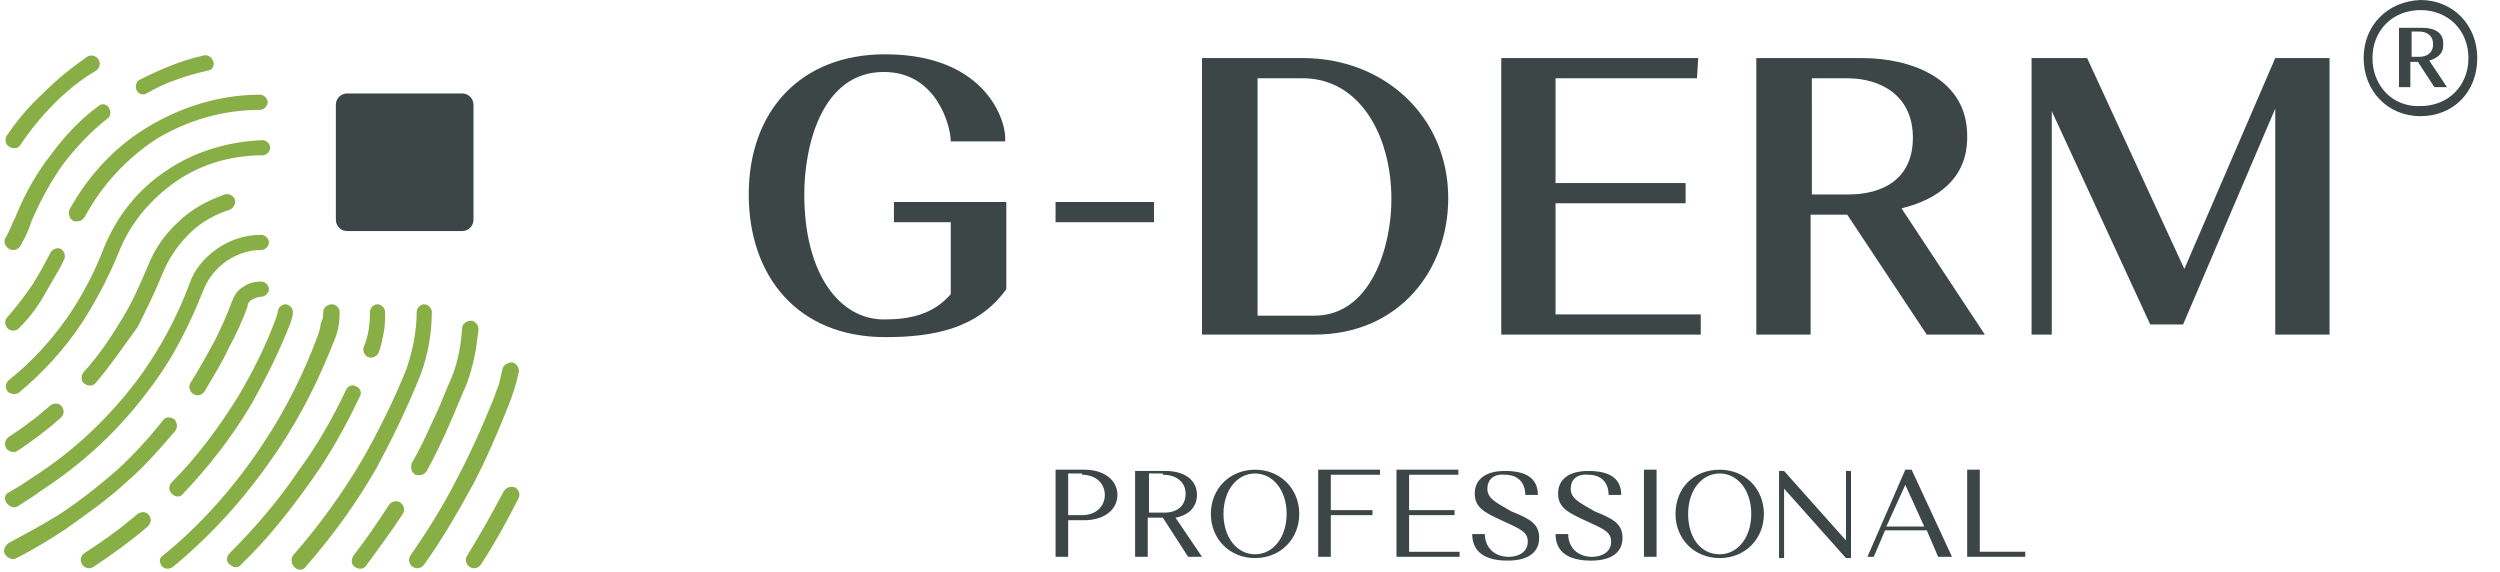 <svg xmlns="http://www.w3.org/2000/svg" width="198" height="45.3"><path fill="#3C4646" d="M134.5 4.6h-15.6v21.9h15.8v-1.6h-11.5v-8.8h10.3v-1.6h-10.3V6.2h11.2l.1-1.6zM83.6 44.1h1v-2.9h1.3c1.5 0 2.6-.8 2.6-2s-1.1-2-2.6-2h-2.3v6.9zm72.2 0h4.6v-.4h-3.6v-6.5h-1v6.9zm-2.3 0h1.1l-3.2-6.9h-.5l-3 6.9h.5l.9-2.1h3.3l.9 2.1zm-2.6-5.7l1.5 3.3h-3l1.5-3.3zm-9.6.3l4.9 5.5h.4v-6.9h-.4v5.5l-4.9-5.5h-.4v6.9h.4v-5.5zm-8.6 2c0 2 1.5 3.5 3.5 3.5s3.5-1.5 3.5-3.5-1.5-3.5-3.5-3.5c-2.1 0-3.5 1.5-3.5 3.5zm1 0c0-1.9 1.1-3.2 2.5-3.2s2.5 1.3 2.5 3.2c0 1.9-1.1 3.2-2.5 3.2-1.5 0-2.5-1.3-2.5-3.2zm-3.5 3.4h1v-6.9h-1v6.9zm-5.8-5.4c0-.7.5-1.2 1.4-1.1 1 0 1.6.6 1.6 1.6h1c0-1.3-.9-1.9-2.6-1.9-1.6 0-2.4.7-2.4 1.8s.8 1.5 2.1 2.1c1.5.7 2.1.9 2.1 1.7 0 .8-.7 1.2-1.5 1.2-1.2 0-1.9-.8-1.9-1.8h-1c0 1.4 1 2.1 2.8 2.1 1.7 0 2.5-.7 2.5-1.8s-.7-1.5-2.2-2.1c-1.2-.7-1.9-1-1.9-1.8zm-6.6 0c0-.7.5-1.2 1.4-1.1 1 0 1.6.6 1.6 1.6h1c0-1.3-.9-1.9-2.6-1.9-1.6 0-2.4.7-2.4 1.8s.8 1.5 2.1 2.1c1.5.7 2.1.9 2.1 1.7 0 .8-.7 1.2-1.5 1.2-1.2 0-1.9-.8-1.9-1.8h-1c0 1.4 1 2.1 2.8 2.1 1.7 0 2.5-.7 2.5-1.8s-.7-1.5-2.2-2.1c-1.2-.7-1.9-1-1.9-1.8zm-7.2 5.4h5v-.4h-4v-2.9h3.6v-.4h-3.6v-2.8h3.9v-.4h-4.9v6.9zm-6.2 0h1v-3.3h3.3v-.4h-3.3v-2.8h3.9v-.4h-4.9v6.9zm-8.5-3.4c0 2 1.5 3.5 3.5 3.5s3.5-1.5 3.5-3.5-1.5-3.5-3.5-3.5-3.5 1.5-3.5 3.5zm1 0c0-1.9 1.1-3.2 2.5-3.2s2.5 1.3 2.5 3.2c0 1.9-1.1 3.2-2.5 3.2s-2.5-1.3-2.5-3.2zm-7 3.4h1V41h1.2l2 3.1h1.1L93.1 41c1.1-.2 1.7-.9 1.7-1.8 0-1.2-1-1.9-2.5-1.9h-2.4v6.8zm2.2-6.5c1.1 0 1.8.6 1.8 1.5 0 1-.7 1.5-1.7 1.5H91v-3.1h1.1zm-6.4 0c1.1 0 1.8.7 1.8 1.6s-.7 1.6-1.8 1.6h-1.1v-3.3h1.1zm61.8-33h-8.4v21.9h4.3V17h2.9l6.3 9.5h4.6l-6.6-10c2.9-.7 5.2-2.4 5.2-5.6.1-4.7-4.5-6.3-8.3-6.3zm-4 1.6h2.8c2.7 0 5.2 1.4 5.2 4.7s-2.4 4.5-5.1 4.5h-2.9V6.2zM83.6 17.6h7.8V16h-7.8v1.6zM70.1 4.3c-6.7 0-10.8 4.5-10.8 11.1 0 6.5 3.9 11.3 10.8 11.3 3.7 0 7.3-.6 9.6-3.8V16h-8.9v1.6h4.5v5.7c-1.4 1.6-3.2 2-5.3 2-3.5 0-6.3-3.6-6.3-9.9 0-3.9 1.4-9.7 6.3-9.7 4.2 0 5.3 4.3 5.3 5.5h4.3c.2-1.2-1.2-6.9-9.5-6.9zm25.1.3h8c6.4 0 11.5 4.6 11.5 11.1 0 5.7-3.9 10.8-10.6 10.8h-8.9V4.6zm8 1.6h-3.6V25h4.5c4.5 0 6.1-5.5 6.1-9.2 0-5.2-2.6-9.6-7-9.6zm57.7-1.6v21.9h1.6V8.8l7.8 16.9h2.6l7.3-17.1v17.9h4.3V4.6h-4.3L173 21.3l-7.7-16.7h-4.4zm26.3 0c0 2.6 1.9 4.6 4.5 4.6s4.5-1.9 4.5-4.6c0-2.6-1.9-4.6-4.5-4.6-2.6.1-4.5 2-4.5 4.6zm4.6-2.4H190v4.7h.9v-2h.6l1.3 2h1l-1.4-2.1c.6-.2 1.1-.5 1.1-1.2.1-1.1-.8-1.4-1.7-1.4zm-.8.3h.6c.6 0 1.1.3 1.1 1s-.5 1-1.1 1h-.6v-2zm-3.1 2.1c0-2.2 1.6-3.8 3.8-3.8 2.2 0 3.8 1.6 3.8 3.8 0 2.2-1.6 3.8-3.8 3.8-2.2.1-3.8-1.6-3.8-3.8zM27.5 7.4h9.1c.5 0 .9.4.9.9v9.1c0 .5-.4.9-.9.9h-9.1c-.5 0-.9-.4-.9-.9V8.3c0-.5.4-.9.9-.9"/><path fill="#87AF46" d="M1.6 11.5c-.2.3-.6.3-.9.1-.3-.2-.3-.6-.2-.8.8-1.2 1.8-2.4 2.9-3.4 1.1-1.1 2.2-2 3.5-2.9.3-.2.7-.1.9.2.2.3.1.7-.2.9-1.2.7-2.3 1.6-3.3 2.6s-1.9 2.1-2.7 3.3zm-.2 24.2c-.3.2-.7.1-.9-.2s-.1-.7.2-.9c.6-.4 1.2-.8 1.7-1.2.6-.4 1.1-.9 1.6-1.3.3-.2.7-.2.9.1.2.3.2.6-.1.9-1 .9-2.2 1.8-3.4 2.6zm6.2-5.4c-.2.3-.6.3-.9.1-.3-.2-.3-.6-.1-.9 1.2-1.3 2.2-2.8 3.1-4.3.8-1.3 1.4-2.7 2-4.1.5-1.3 1.3-2.5 2.4-3.5 1-1 2.3-1.7 3.7-2.2.3-.1.7.1.8.4.1.3-.1.7-.4.8-1.2.4-2.3 1-3.2 1.9-.9.9-1.6 1.9-2.1 3.1-.6 1.5-1.3 2.9-2 4.3-1.1 1.5-2.1 3-3.3 4.4zm21.7-5.6c0-.3.3-.6.6-.6s.6.3.6.6c0 .6 0 1.1-.1 1.6s-.2 1.1-.4 1.6c-.1.3-.5.5-.8.4-.3-.1-.5-.5-.4-.8.4-.9.5-1.9.5-2.8zm-1.9 6.2c.1-.3.5-.5.8-.3.3.1.5.5.3.8-1.1 2.3-2.3 4.5-3.8 6.6-1.7 2.4-3.5 4.7-5.6 6.7-.2.3-.6.3-.9 0-.3-.2-.3-.6 0-.9 2-2 3.9-4.2 5.5-6.6 1.4-1.9 2.6-4 3.7-6.3zM1.5 26c-.2.2-.6.3-.9 0-.2-.2-.3-.6 0-.9.7-.8 1.4-1.7 2-2.6.5-.8 1-1.7 1.4-2.5.2-.3.5-.4.8-.3.3.2.4.5.3.8-.4.9-1 1.8-1.5 2.7-.6 1.1-1.3 2-2.1 2.8zm5.2-8.8c-.2.3-.5.4-.9.3-.3-.2-.4-.5-.3-.9 1.5-2.7 3.6-5 6.3-6.6 2.7-1.6 5.7-2.5 8.8-2.5.3 0 .6.3.6.6s-.3.6-.6.6c-2.9 0-5.7.8-8.2 2.3-2.3 1.5-4.3 3.6-5.7 6.2zM36.6 26c0-.3.3-.6.7-.6.3 0 .6.3.6.7-.1.8-.2 1.7-.4 2.5s-.4 1.6-.8 2.4c-.9 2.2-1.8 4.3-2.9 6.3-.2.3-.5.4-.9.3-.3-.2-.4-.5-.3-.9.6-1 1.1-2.1 1.6-3.2.5-1 .9-2 1.3-3 .7-1.4 1-3 1.1-4.5zm-5.8 14c.2-.3.6-.4.9-.2.3.2.4.6.2.9-.9 1.4-1.9 2.7-2.9 4.1-.2.3-.6.3-.9.1-.3-.2-.3-.6-.1-.9 1-1.3 1.9-2.6 2.8-4zM1.5 31.1c-.3.2-.7.1-.9-.1-.2-.3-.2-.6.1-.9 1.9-1.5 3.5-3.3 4.8-5.2 1.2-1.8 2.1-3.6 2.7-5.2 1-2.5 2.7-4.7 5-6.2 2.2-1.5 4.9-2.3 7.6-2.4.3 0 .6.3.6.6s-.3.6-.6.6c-2.5 0-4.9.7-6.9 2.1-2 1.4-3.6 3.3-4.5 5.6-.7 1.7-1.6 3.5-2.8 5.4-1.5 2.3-3.2 4.1-5.1 5.7zM33 24.7c0-.3.3-.6.6-.6s.6.3.6.6c0 1.7-.3 3.4-.9 5-1 2.5-2.2 5-3.5 7.4-1.6 2.8-3.5 5.4-5.6 7.8-.2.3-.6.3-.9 0-.2-.2-.3-.6-.1-.9 2.1-2.4 3.9-4.9 5.5-7.6 1.3-2.3 2.5-4.7 3.5-7.2.5-1.5.8-3 .8-4.5zM1.6 19.5c-.2.3-.6.4-.9.2-.3-.2-.4-.5-.3-.8.2-.3.3-.6.5-1 .1-.3.3-.6.4-.9.7-1.7 1.6-3.3 2.7-4.7 1.1-1.5 2.3-2.8 3.8-3.9.2-.2.6-.2.8.1.2.3.2.7-.1.9C7.2 10.4 6 11.7 5 13c-1 1.4-1.8 2.9-2.5 4.5-.2.7-.5 1.3-.9 2zm10-12.1c-.3.2-.7 0-.8-.3-.1-.3 0-.7.3-.8 1.6-.8 3.2-1.5 5-1.9.3-.1.7.1.8.5.1.3-.1.7-.5.7-.8.2-1.6.4-2.4.7-.9.3-1.7.7-2.4 1.1zm28.2 21.8c.1-.3.4-.5.8-.5.3.1.5.4.5.7-.2 1-.5 1.9-.9 2.9-.8 2-1.7 4.1-2.7 6-1.2 2.2-2.4 4.3-3.9 6.4-.2.3-.6.4-.9.2-.3-.2-.4-.6-.2-.9 1.4-2 2.7-4.1 3.8-6.3 1-1.9 1.9-3.9 2.7-5.9.2-.4.3-.9.5-1.3.1-.4.2-.9.3-1.3zm-38.5 15c-.3.2-.7 0-.9-.3-.2-.3 0-.7.3-.9 1.3-.7 2.6-1.4 3.9-2.2 1.7-1.1 3.2-2.3 4.7-3.6 1.3-1.2 2.5-2.5 3.6-3.9.2-.3.6-.3.9-.1.2.2.3.6.1.9-1.2 1.4-2.4 2.8-3.8 4-1.5 1.4-3.2 2.6-4.9 3.8-1.2.8-2.5 1.6-3.9 2.3zM16.2 31c-.2.3-.6.4-.9.2-.3-.2-.4-.6-.2-.9.7-1.1 1.3-2.2 1.9-3.3.5-1 1-2.1 1.4-3.2.2-.5.5-.9.9-1.1.4-.3.9-.4 1.4-.4.3 0 .6.3.6.6s-.3.6-.6.6c-.2 0-.5.1-.7.2-.2.1-.4.3-.4.6-.4 1.1-.9 2.2-1.5 3.3-.5 1.1-1.2 2.2-1.9 3.4zm5.8-6.3c0-.3.3-.6.6-.6s.6.3.6.6-.1.6-.2.9c-.9 2.3-2 4.5-3.2 6.6-1.5 2.5-3.3 4.8-5.3 6.9-.2.3-.6.3-.9 0-.2-.2-.3-.6 0-.9 2-2 3.7-4.3 5.2-6.7 1.2-2 2.3-4.2 3.1-6.4 0-.1.1-.3.1-.4zm-11.1 16c.3-.2.7-.2.9.1.2.3.2.6-.1.9-1.4 1.2-2.8 2.2-4.3 3.2-.3.2-.7.1-.9-.2-.2-.3-.1-.7.2-.9 1.4-.9 2.8-1.9 4.2-3.1zm-9.5-.6c-.3.2-.7 0-.9-.3-.2-.3-.1-.7.2-.8.3-.2.7-.4 1-.6l.9-.6c3.6-2.3 6.2-5 8.2-7.6 2-2.7 3.3-5.3 4.2-7.7.4-1.2 1.2-2.1 2.2-2.8 1-.7 2.2-1.1 3.5-1.1.3 0 .6.3.6.6s-.3.6-.6.6c-1 0-1.9.3-2.8.9-.8.6-1.4 1.3-1.8 2.3-1 2.5-2.3 5.3-4.4 8-2.1 2.8-4.8 5.5-8.5 7.9-.5.4-1.2.8-1.8 1.2zm24.2-15.4c0-.3.3-.6.7-.6.3 0 .6.3.6.6 0 .8-.1 1.5-.4 2.2-1.1 2.8-2.5 5.8-4.6 8.9-2.1 3.1-4.7 6.2-8.2 9.1-.3.2-.7.2-.9-.1-.2-.3-.2-.6.1-.8 3.1-2.5 5.7-5.5 7.9-8.8 2-3 3.4-6 4.4-8.7.1-.3.2-.6.2-.9.2-.3.2-.6.2-.9zm14.3 14.2c.2-.3.5-.4.9-.3.3.2.4.5.3.8-.9 1.8-1.9 3.6-3 5.3-.2.3-.6.4-.9.2-.3-.2-.4-.6-.2-.9 1-1.6 2-3.4 2.9-5.1z"/></svg>